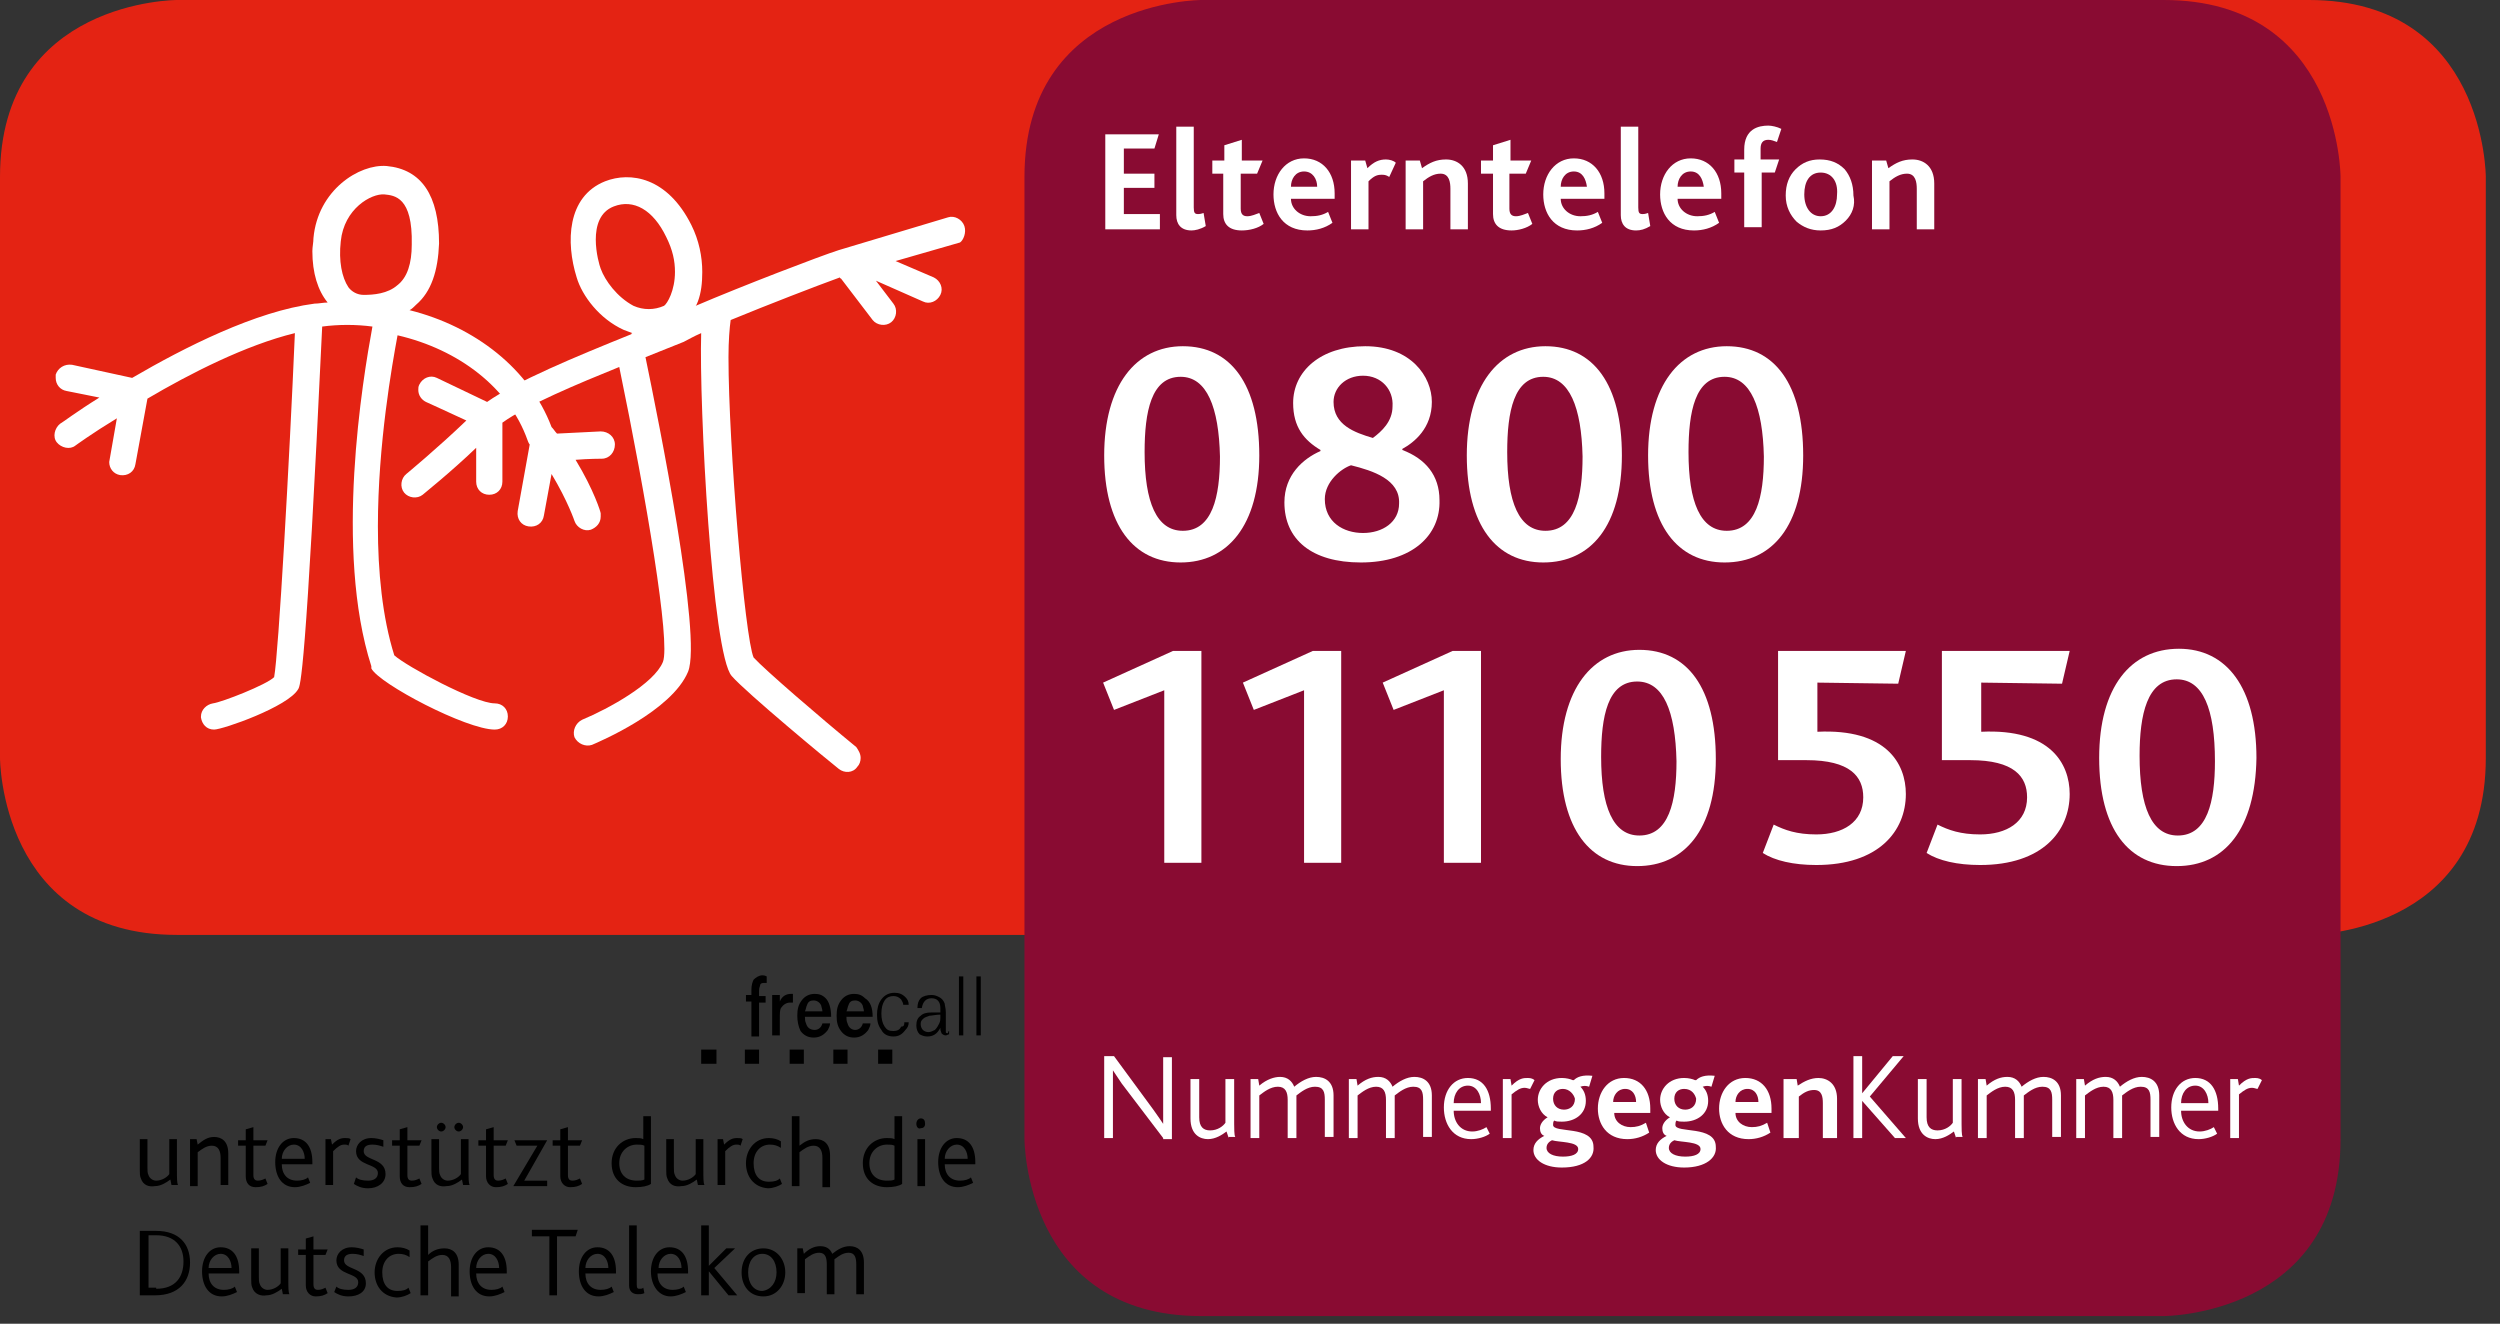 <?xml version="1.0" encoding="UTF-8"?> <svg xmlns="http://www.w3.org/2000/svg" xmlns:xlink="http://www.w3.org/1999/xlink" version="1.1" id="ET" x="0px" y="0px" viewBox="0 0 228.9 121.2" style="enable-background:new 0 0 228.9 121.2;" xml:space="preserve"><rect x="0" y="0" width="228.9" height="121.2" fill="#333333" stroke="none"/> <style type="text/css"> .st0{fill:#E42313;} .st1{fill:#890B32;} .st2{fill:#FFFFFF;} </style> <path id="Rote_Fläche" class="st0" d="M16.2,0C16.2,0,0,0,0,16.2v53.2c0,0,0,16.2,16.2,16.2h195.2c0,0,16.2,0,16.2-16.2V16.2 c0,0,0-16.2-16.2-16.2H16.2"></path> <path id="Dunkel_Rote_Fläche" class="st1" d="M110,0c0,0-16.2,0-16.2,16.2v88.1c0,0,0,16.2,16.2,16.2h88.1c0,0,16.2,0,16.2-16.2 V16.2c0,0,0-16.2-16.2-16.2H110"></path> <g id="Nummer_gegen_Kummer"> <g> <path class="st2" d="M106.5,104.2l-3.8-5c-0.4-0.6-0.6-0.9-0.8-1.2h0c0,0.2,0,0.5,0,0.9v5.3h-0.8v-7.5h0.9l3.6,4.9 c0.5,0.7,0.7,1,0.9,1.3h0c0-0.2,0-0.5,0-0.9v-5.2h0.8v7.5H106.5z"></path> <path class="st2" d="M112.5,104.2l-0.2-0.6c-0.4,0.3-1,0.7-1.7,0.7c-0.7,0-1.6-0.4-1.6-1.9v-3.6h0.8v3.5c0,0.9,0.4,1.2,1,1.2 c0.7,0,1.2-0.4,1.4-0.7v-4h0.8v3.1c0,1.7,0,2,0.1,2.2H112.5z"></path> <path class="st2" d="M121.3,104.2v-3.5c0-0.7-0.1-1.2-0.9-1.2c-0.7,0-1.3,0.5-1.7,0.8c0,0.1,0,0.2,0,0.3v3.6h-0.8v-3.5 c0-0.7-0.2-1.2-0.9-1.2c-0.7,0-1.3,0.5-1.7,0.8v3.9h-0.8v-5.4h0.7l0.1,0.6c0.7-0.6,1.4-0.8,1.9-0.8c0.7,0,1.1,0.4,1.3,0.9 c0.6-0.5,1.3-0.9,2-0.9c0.8,0,1.6,0.4,1.6,1.7v3.8H121.3z"></path> <path class="st2" d="M130.3,104.2v-3.5c0-0.7-0.1-1.2-0.9-1.2c-0.7,0-1.3,0.5-1.7,0.8c0,0.1,0,0.2,0,0.3v3.6h-0.8v-3.5 c0-0.7-0.2-1.2-0.9-1.2c-0.7,0-1.3,0.5-1.7,0.8v3.9h-0.8v-5.4h0.7l0.1,0.6c0.7-0.6,1.3-0.8,1.9-0.8c0.7,0,1.1,0.4,1.3,0.9 c0.6-0.5,1.3-0.9,2-0.9c0.8,0,1.6,0.4,1.6,1.7v3.8H130.3z"></path> <path class="st2" d="M133.1,101.7c0,1,0.6,1.9,1.7,1.9c0.5,0,1-0.2,1.3-0.4l0.3,0.6c-0.4,0.3-1.1,0.5-1.7,0.5 c-1.7,0-2.5-1.4-2.5-2.9c0-1.6,0.9-2.7,2.2-2.7c1.4,0,2.1,1.1,2.1,2.8c0,0.1,0,0.1,0,0.2H133.1z M134.4,99.4 c-0.8,0-1.3,0.7-1.3,1.6h2.5C135.6,100.2,135.2,99.4,134.4,99.4z"></path> <path class="st2" d="M140.1,99.7c-0.1,0-0.3-0.1-0.5-0.1c-0.4,0-0.7,0.2-1.2,0.6v4h-0.8v-5.4h0.7l0.1,0.6c0.7-0.7,1.1-0.7,1.5-0.7 c0.3,0,0.5,0.1,0.6,0.2L140.1,99.7z"></path> <path class="st2" d="M143,106.9c-1.6,0-2.6-0.7-2.6-1.6c0-0.6,0.4-1,1-1.3c-0.3-0.1-0.4-0.4-0.4-0.7c0-0.3,0.2-0.7,0.7-1 c-0.6-0.3-0.9-1-0.9-1.6c0-1,0.8-2,2.2-2c0.4,0,0.8,0.1,1,0.2c0.1,0,0.1,0,0.1,0c0.3-0.3,0.8-0.5,1.7-0.4l-0.3,1 c-0.3-0.1-0.5-0.1-0.8,0c0.3,0.3,0.5,0.7,0.5,1.3c0,1.2-1,1.9-2.2,1.9c-0.3,0-0.5,0-0.7-0.1c-0.1,0.1-0.1,0.3-0.1,0.4 c0,0.8,3.7,0,3.7,2C146,106,145.1,106.9,143,106.9z M142.1,104.4c-0.2,0.1-0.5,0.3-0.5,0.7c0,0.5,0.6,0.8,1.5,0.8 c0.8,0,1.4-0.2,1.4-0.7C144.5,104.5,142.7,104.6,142.1,104.4z M143.1,99.7c-0.5,0-0.9,0.3-0.9,0.9c0,0.6,0.4,1,1,1 c0.5,0,1-0.3,1-1C144.1,100.2,143.7,99.7,143.1,99.7z"></path> <path class="st2" d="M147.8,101.9c0,0.8,0.7,1.3,1.5,1.3c0.5,0,0.9-0.1,1.4-0.4l0.3,0.9c-0.6,0.4-1.3,0.6-2,0.6 c-1.9,0-2.7-1.4-2.7-2.8c0-1.5,0.9-2.8,2.4-2.8c1.5,0,2.4,1.1,2.4,2.8c0,0.1,0,0.2,0,0.4H147.8z M148.8,99.7 c-0.7,0-1.1,0.6-1.1,1.2h2.1C149.8,100.3,149.5,99.7,148.8,99.7z"></path> <path class="st2" d="M154.2,106.9c-1.6,0-2.6-0.7-2.6-1.6c0-0.6,0.4-1,1-1.3c-0.3-0.1-0.4-0.4-0.4-0.7c0-0.3,0.2-0.7,0.7-1 c-0.6-0.3-0.9-1-0.9-1.6c0-1,0.8-2,2.2-2c0.4,0,0.8,0.1,1,0.2c0.1,0,0.1,0,0.1,0c0.3-0.3,0.8-0.5,1.7-0.4l-0.3,1 c-0.3-0.1-0.5-0.1-0.8,0c0.3,0.3,0.5,0.7,0.5,1.3c0,1.2-1,1.9-2.2,1.9c-0.3,0-0.5,0-0.7-0.1c-0.1,0.1-0.1,0.3-0.1,0.4 c0,0.8,3.7,0,3.7,2C157.2,106,156.2,106.9,154.2,106.9z M153.3,104.4c-0.2,0.1-0.5,0.3-0.5,0.7c0,0.5,0.6,0.8,1.5,0.8 c0.8,0,1.4-0.2,1.4-0.7C155.7,104.5,153.9,104.6,153.3,104.4z M154.2,99.7c-0.5,0-0.9,0.3-0.9,0.9c0,0.6,0.4,1,1,1 c0.5,0,1-0.3,1-1C155.2,100.2,154.9,99.7,154.2,99.7z"></path> <path class="st2" d="M158.9,101.9c0,0.8,0.7,1.3,1.5,1.3c0.5,0,0.9-0.1,1.4-0.4l0.3,0.9c-0.6,0.4-1.3,0.6-2,0.6 c-1.9,0-2.7-1.4-2.7-2.8c0-1.5,0.9-2.8,2.4-2.8c1.5,0,2.4,1.1,2.4,2.8c0,0.1,0,0.2,0,0.4H158.9z M160,99.7c-0.7,0-1.1,0.6-1.1,1.2 h2.1C161,100.3,160.7,99.7,160,99.7z"></path> <path class="st2" d="M166.9,104.2V101c0-0.6-0.1-1.2-0.8-1.2c-0.5,0-0.9,0.2-1.4,0.6v3.8h-1.4v-5.4h1.2l0.1,0.6 c0.6-0.4,1.2-0.7,1.9-0.7c0.8,0,1.7,0.5,1.7,1.9v3.6H166.9z"></path> <path class="st2" d="M173.5,104.2l-3-3.4h0v3.4h-0.8v-7.5h0.8v3.4h0l2.8-3.4h1l-3.1,3.7l3.3,3.8H173.5z"></path> <path class="st2" d="M179.1,104.2l-0.2-0.6c-0.4,0.3-1,0.7-1.7,0.7c-0.7,0-1.6-0.4-1.6-1.9v-3.6h0.8v3.5c0,0.9,0.4,1.2,1,1.2 c0.7,0,1.2-0.4,1.4-0.7v-4h0.8v3.1c0,1.7,0,2,0.1,2.2H179.1z"></path> <path class="st2" d="M187.9,104.2v-3.5c0-0.7-0.1-1.2-0.9-1.2c-0.7,0-1.3,0.5-1.7,0.8c0,0.1,0,0.2,0,0.3v3.6h-0.8v-3.5 c0-0.7-0.2-1.2-0.9-1.2c-0.7,0-1.3,0.5-1.7,0.8v3.9h-0.8v-5.4h0.7l0.1,0.6c0.7-0.6,1.3-0.8,1.9-0.8c0.7,0,1.1,0.4,1.3,0.9 c0.6-0.5,1.3-0.9,2-0.9c0.8,0,1.6,0.4,1.6,1.7v3.8H187.9z"></path> <path class="st2" d="M196.9,104.2v-3.5c0-0.7-0.1-1.2-0.9-1.2c-0.7,0-1.3,0.5-1.7,0.8c0,0.1,0,0.2,0,0.3v3.6h-0.8v-3.5 c0-0.7-0.2-1.2-0.9-1.2c-0.7,0-1.3,0.5-1.7,0.8v3.9h-0.8v-5.4h0.7l0.1,0.6c0.7-0.6,1.3-0.8,1.9-0.8c0.7,0,1.1,0.4,1.3,0.9 c0.6-0.5,1.3-0.9,2-0.9c0.8,0,1.6,0.4,1.6,1.7v3.8H196.9z"></path> <path class="st2" d="M199.7,101.7c0,1,0.6,1.9,1.7,1.9c0.5,0,1-0.2,1.3-0.4l0.3,0.6c-0.4,0.3-1.1,0.5-1.7,0.5 c-1.7,0-2.5-1.4-2.5-2.9c0-1.6,0.9-2.7,2.2-2.7c1.4,0,2.1,1.1,2.1,2.8c0,0.1,0,0.1,0,0.2H199.7z M201,99.4c-0.8,0-1.3,0.7-1.3,1.6 h2.5C202.2,100.2,201.8,99.4,201,99.4z"></path> <path class="st2" d="M206.7,99.7c-0.1,0-0.3-0.1-0.5-0.1c-0.4,0-0.7,0.2-1.2,0.6v4h-0.8v-5.4h0.7l0.1,0.6c0.7-0.7,1.1-0.7,1.5-0.7 c0.3,0,0.5,0.1,0.6,0.2L206.7,99.7z"></path> </g> </g> <g id="Telefonnummer"> <g id="_x31_110"> <g> <path class="st2" d="M106.6,79V63.2L102,65l-1-2.5l6.4-2.9h2.6V79H106.6z"></path> <path class="st2" d="M119.4,79V63.2l-4.6,1.8l-1-2.5l6.4-2.9h2.6V79H119.4z"></path> <path class="st2" d="M132.2,79V63.2l-4.6,1.8l-1-2.5l6.4-2.9h2.6V79H132.2z"></path> <path class="st2" d="M149.9,79.3c-4.3,0-7-3.4-7-9.8s2.9-10,7.2-10c4.4,0,7,3.5,7,10S154.2,79.3,149.9,79.3z M149.9,62.4 c-2.7,0-3.3,3.2-3.3,6.9c0,4.6,1.1,7.2,3.5,7.2c2.7,0,3.4-3.1,3.4-6.8C153.4,65.1,152.3,62.4,149.9,62.4z"></path> </g> </g> <g id="_x35_50"> <path class="st2" d="M173.8,62.6l-7.4-0.1V67c6.3-0.3,8.1,2.9,8.1,5.7c0,3.4-2.5,6.5-8.2,6.5c-2.1,0-3.8-0.4-4.9-1.1l1-2.6 c1,0.5,2.1,0.9,3.9,0.9c2.4,0,4.3-1.1,4.3-3.4c0-1.9-1.2-3.4-5.2-3.4h-2.6V59.6h11.7L173.8,62.6z"></path> <path class="st2" d="M188.8,62.6l-7.4-0.1V67c6.3-0.3,8.1,2.9,8.1,5.7c0,3.4-2.5,6.5-8.2,6.5c-2.1,0-3.8-0.4-4.9-1.1l1-2.6 c1,0.5,2.1,0.9,3.9,0.9c2.4,0,4.3-1.1,4.3-3.4c0-1.9-1.2-3.4-5.2-3.4h-2.6V59.6h11.7L188.8,62.6z"></path> <path class="st2" d="M199.3,79.3c-4.4,0-7.1-3.4-7.1-9.9c0-6.5,2.9-10,7.3-10c4.4,0,7.1,3.6,7.1,10 C206.5,75.9,203.7,79.3,199.3,79.3z M199.3,62.2c-2.7,0-3.4,3.2-3.4,7c0,4.7,1.1,7.3,3.5,7.3c2.7,0,3.4-3.1,3.4-6.8 C202.8,64.9,201.7,62.2,199.3,62.2z"></path> </g> <g id="_x30_800"> <g> <path class="st2" d="M108.1,51.5c-4.3,0-7-3.4-7-9.8c0-6.4,2.9-10,7.2-10c4.4,0,7,3.5,7,10C115.3,48.1,112.4,51.5,108.1,51.5z M108.1,34.5c-2.7,0-3.3,3.2-3.3,6.9c0,4.6,1.1,7.2,3.5,7.2c2.7,0,3.4-3.1,3.4-6.8C111.6,37.3,110.5,34.5,108.1,34.5z"></path> <path class="st2" d="M124.6,51.5c-4.5,0-7-2.1-7-5.5c0-2.5,1.7-4,3.3-4.7v-0.1c-1.5-0.9-2.5-2.1-2.5-4.3c0-2.9,2.5-5.2,6.6-5.2 c4.2,0,6.1,2.8,6.1,5.1c0,2.4-1.6,3.7-2.7,4.3v0.1c2.1,0.8,3.4,2.3,3.4,4.6C131.9,49,129.3,51.5,124.6,51.5z M123.7,42.6 c-0.9,0.3-2.4,1.5-2.4,3.1c0,2.1,1.7,3.1,3.5,3.1c1.8,0,3.3-1,3.3-2.7C128.2,43.9,125.7,43.1,123.7,42.6z M124.8,34.4 c-1.6,0-2.7,1.1-2.7,2.4c0,2.1,1.9,2.8,3.6,3.3c0.8-0.6,1.8-1.5,1.8-2.9C127.6,35.7,126.5,34.4,124.8,34.4z"></path> <path class="st2" d="M141.3,51.5c-4.3,0-7-3.4-7-9.8c0-6.4,2.9-10,7.2-10c4.4,0,7,3.5,7,10C148.5,48.1,145.7,51.5,141.3,51.5z M141.3,34.5c-2.7,0-3.3,3.2-3.3,6.9c0,4.6,1.1,7.2,3.5,7.2c2.7,0,3.4-3.1,3.4-6.8C144.8,37.3,143.7,34.5,141.3,34.5z"></path> <path class="st2" d="M157.9,51.5c-4.3,0-7-3.4-7-9.8c0-6.4,2.9-10,7.2-10c4.4,0,7,3.5,7,10C165.1,48.1,162.3,51.5,157.9,51.5z M157.9,34.5c-2.7,0-3.3,3.2-3.3,6.9c0,4.6,1.1,7.2,3.5,7.2c2.7,0,3.4-3.1,3.4-6.8C161.4,37.3,160.3,34.5,157.9,34.5z"></path> </g> </g> </g> <g id="Elterntelefon"> <path class="st2" d="M101.2,21v-8.7h4.9l-0.4,1.3h-2.8v2.3h2.8v1.3h-2.8v2.4h3.3V21H101.2z"></path> <path class="st2" d="M109.1,21.1c-1,0-1.4-0.6-1.4-1.4v-8.1h1.6V19c0,0.5,0.1,0.6,0.4,0.6c0.1,0,0.2,0,0.5-0.1l0.2,1.2 C109.9,21,109.4,21.1,109.1,21.1z"></path> <path class="st2" d="M113.7,21.1c-1.2,0-1.7-0.6-1.7-1.5v-3.7H111v-1.2h1.1v-1.4l1.6-0.5v1.9h1.9l-0.5,1.2h-1.5v3.2 c0,0.5,0.2,0.7,0.6,0.7c0.4,0,0.8-0.2,1.1-0.3l0.4,1C115.2,20.9,114.4,21.1,113.7,21.1z"></path> <path class="st2" d="M118.2,18.2c0,0.9,0.8,1.6,1.8,1.6c0.6,0,1.1-0.1,1.6-0.4l0.4,1c-0.7,0.5-1.5,0.7-2.3,0.7 c-2.2,0-3.1-1.6-3.1-3.3c0-1.8,1.1-3.3,2.8-3.3c1.7,0,2.8,1.3,2.8,3.2c0,0.1,0,0.3,0,0.5H118.2z M119.4,15.7 c-0.8,0-1.2,0.7-1.2,1.4h2.4C120.6,16.4,120.2,15.7,119.4,15.7z"></path> <path class="st2" d="M127.2,16.2c-0.3-0.2-0.5-0.2-0.7-0.2c-0.4,0-0.7,0.1-1.2,0.6V21h-1.6v-6.3h1.3l0.2,0.7 c0.6-0.6,1.1-0.8,1.7-0.8c0.3,0,0.7,0.1,0.9,0.3L127.2,16.2z"></path> <path class="st2" d="M132.8,21v-3.7c0-0.6-0.1-1.4-0.9-1.4c-0.6,0-1.1,0.3-1.6,0.7V21h-1.6v-6.3h1.3l0.2,0.7 c0.7-0.5,1.3-0.8,2.2-0.8c1,0,2,0.6,2,2.2V21H132.8z"></path> <path class="st2" d="M138.4,21.1c-1.2,0-1.7-0.6-1.7-1.5v-3.7h-1.1v-1.2h1.1v-1.4l1.6-0.5v1.9h1.9l-0.5,1.2h-1.5v3.2 c0,0.5,0.2,0.7,0.6,0.7c0.4,0,0.8-0.2,1.1-0.3l0.4,1C139.8,20.9,139,21.1,138.4,21.1z"></path> <path class="st2" d="M142.9,18.2c0,0.9,0.8,1.6,1.8,1.6c0.6,0,1.1-0.1,1.6-0.4l0.4,1c-0.7,0.5-1.5,0.7-2.3,0.7 c-2.2,0-3.1-1.6-3.1-3.3c0-1.8,1.1-3.3,2.8-3.3c1.7,0,2.8,1.3,2.8,3.2c0,0.1,0,0.3,0,0.5H142.9z M144.1,15.7 c-0.8,0-1.2,0.7-1.2,1.4h2.4C145.2,16.4,144.9,15.7,144.1,15.7z"></path> <path class="st2" d="M149.8,21.1c-1,0-1.4-0.6-1.4-1.4v-8.1h1.6V19c0,0.5,0.1,0.6,0.4,0.6c0.1,0,0.2,0,0.5-0.1l0.2,1.2 C150.6,21,150.2,21.1,149.8,21.1z"></path> <path class="st2" d="M153.6,18.2c0,0.9,0.8,1.6,1.8,1.6c0.6,0,1.1-0.1,1.6-0.4l0.4,1c-0.7,0.5-1.5,0.7-2.3,0.7 c-2.2,0-3.1-1.6-3.1-3.3c0-1.8,1.1-3.3,2.8-3.3c1.7,0,2.8,1.3,2.8,3.2c0,0.1,0,0.3,0,0.5H153.6z M154.8,15.7 c-0.8,0-1.2,0.7-1.2,1.4h2.4C155.9,16.4,155.6,15.7,154.8,15.7z"></path> <path class="st2" d="M162.7,13c-0.3-0.1-0.5-0.2-0.8-0.2c-0.5,0-0.7,0.3-0.7,0.8v1h1.7l-0.4,1.2h-1.2v5h-1.6v-5h-0.9v-1.2h0.9v-0.9 c0-1.9,1.3-2.2,2.2-2.2c0.3,0,0.8,0.1,1.2,0.3L162.7,13z"></path> <path class="st2" d="M169,20.2c-0.6,0.6-1.3,0.9-2.3,0.9c-0.9,0-1.6-0.3-2.2-0.8c-0.6-0.6-1-1.4-1-2.4c0-1,0.3-1.8,0.9-2.4 c0.6-0.6,1.3-0.9,2.2-0.9c1,0,1.7,0.3,2.3,0.9c0.5,0.6,0.8,1.4,0.8,2.4C169.9,18.8,169.6,19.6,169,20.2z M166.7,15.8 c-1,0-1.5,0.8-1.5,2c0,1.2,0.6,2,1.5,2c1,0,1.5-0.9,1.5-2C168.3,16.6,167.7,15.8,166.7,15.8z"></path> <path class="st2" d="M175.5,21v-3.7c0-0.6-0.1-1.4-0.9-1.4c-0.6,0-1.1,0.3-1.6,0.7V21h-1.6v-6.3h1.3l0.2,0.7 c0.7-0.5,1.3-0.8,2.2-0.8c1,0,2,0.6,2,2.2V21H175.5z"></path> </g> <g id="Mänchen"> <path class="st2" d="M88.3,20.7c-0.2-0.6-0.9-1-1.5-0.8l0,0l-10,3c-1.6,0.5-8.9,3.3-13.1,5.1c0.1-0.1,0.1-0.2,0.2-0.4 c0.3-0.8,0.4-1.7,0.4-2.7c0-1.4-0.3-2.9-1-4.3c-2.2-4.4-5.6-4.9-7.9-4c-3.5,1.4-3.6,5.6-2.6,8.8c0.5,1.7,2.1,3.8,4.3,4.8 c0.3,0.1,0.5,0.2,0.8,0.3c-0.1,0-0.1,0.1-0.1,0.1c-5.2,2.1-10.5,4.3-13.2,6.2l-4.6-2.2c-0.6-0.3-1.3,0-1.6,0.6 c-0.1,0.2-0.1,0.3-0.1,0.5c0,0.5,0.3,0.9,0.7,1.1c0,0,2.2,1,3.7,1.7c-2.6,2.5-5.5,4.9-5.5,4.9c-0.5,0.4-0.6,1.2-0.2,1.7 c0.4,0.5,1.2,0.6,1.7,0.2c0.1-0.1,2.5-2,4.9-4.3c0,1.5,0,3.1,0,3.1c0,0.7,0.5,1.2,1.2,1.2c0.7,0,1.2-0.5,1.2-1.2v-5.4 c2.2-1.6,7-3.6,10.7-5.1c2.5,12.1,4.7,25.2,4,27c-0.8,2-5,4.3-7.4,5.3c-0.6,0.3-0.9,1-0.7,1.6c0.3,0.6,1,0.9,1.6,0.7 c0.7-0.3,7.3-3.1,8.8-6.7c1.3-3.2-2.7-23-3.9-28.8l3.5-1.4c0.4-0.2,0.9-0.5,1.6-0.8c-0.2,6.6,1,29.4,2.8,31.4 c1.3,1.5,8.9,7.8,9.8,8.5c0.5,0.4,1.3,0.4,1.7-0.2c0.2-0.2,0.3-0.5,0.3-0.8c0-0.4-0.2-0.7-0.4-1c-3.3-2.7-8.4-7.1-9.4-8.2 c-0.8-1.8-2.3-19.4-2.3-27.5c0-1.5,0.1-2.7,0.2-3.4c0,0,0,0,0,0c3.4-1.4,7.8-3.1,10-3.9c0,0,0,0.1,0.1,0.1l2.9,3.8 c0.4,0.5,1.2,0.6,1.7,0.2c0.5-0.4,0.6-1.2,0.2-1.7l-1.6-2.1l4.3,1.9c0.6,0.3,1.3,0,1.6-0.6c0.3-0.6,0-1.3-0.6-1.6l-3.5-1.5 c2.8-0.8,5.9-1.7,5.9-1.7l0,0C88.2,22,88.5,21.3,88.3,20.7z M55,24.6c-0.2-0.5-1.4-4.7,1.2-5.7c1.8-0.7,3.6,0.3,4.8,2.8 c0.6,1.2,0.8,2.2,0.8,3.2c0,1.7-0.7,2.9-1,3.1c-0.9,0.4-1.9,0.4-2.8,0C56.5,27.2,55.4,25.7,55,24.6z"></path> <path class="st2" d="M56.3,40.7c0-0.7-0.6-1.2-1.3-1.2l-4,0.2c-0.2-0.2-0.3-0.4-0.5-0.6c-2-5.3-7-9.2-13-10.7 c0.2-0.1,0.4-0.3,0.6-0.5c1.4-1.2,2-3.1,2.1-5.6c0-4.4-1.6-6.8-4.8-7.1c-2.5-0.2-6.3,2.2-6.7,6.6c0,0.4-0.1,0.8-0.1,1.2 c0,2,0.5,3.6,1.4,4.7c-0.4,0-0.8,0.1-1.2,0.1c-5.4,0.7-11.9,4-16.7,6.8l-5.5-1.2c-0.7-0.1-1.3,0.3-1.5,0.9c0,0.1,0,0.2,0,0.3 c0,0.6,0.4,1.1,1,1.2c0,0,1.5,0.3,3,0.6c-2.1,1.3-3.4,2.3-3.6,2.4c-0.5,0.4-0.7,1.2-0.3,1.7c0.4,0.5,1.2,0.7,1.7,0.3 c0,0,1.5-1.1,3.8-2.5c-0.3,1.7-0.7,4-0.7,4c0,0.6,0.4,1.1,1,1.2c0.7,0.1,1.3-0.3,1.4-1l1.1-6c3.9-2.3,9-4.9,13.5-6 c-0.5,11.7-1.5,29.4-1.9,31.5c-0.7,0.7-4.8,2.3-5.6,2.4c-0.6,0.1-1.1,0.6-1.1,1.2c0,0,0,0.1,0,0.1c0.1,0.6,0.5,1.1,1.2,1.1 c0.8,0,6.8-2.1,7.7-3.7c0.2-0.3,0.7-1.3,2.2-33.2c1.5-0.2,3.1-0.2,4.6,0C33.2,34.8,30.6,50.4,34,61l0,0.1l0,0.1 c0.7,1.4,8.7,5.6,11.3,5.6c0.7,0,1.2-0.5,1.2-1.2c0,0,0,0,0,0c0-0.7-0.5-1.2-1.2-1.2c-1.8,0-8.1-3.4-9.2-4.4 c-1.1-3.5-1.5-7.7-1.5-11.8c0-7.5,1.3-14.8,1.8-17.5c5.6,1.3,10.2,4.8,11.9,9.6c0,0,0.1,0.3,0.2,0.4l-1.1,6.1 c-0.1,0.7,0.3,1.3,1,1.4c0.7,0.1,1.3-0.3,1.4-1c0,0,0.4-2.2,0.7-3.8c1.5,2.5,2.1,4.3,2.1,4.3c0.2,0.6,0.9,1,1.5,0.8 c0.5-0.2,0.9-0.6,0.9-1.2c0-0.1,0-0.2,0-0.3c0-0.1-0.6-2.1-2.3-4.9c1.2-0.1,2.4-0.1,2.4-0.1C55.8,42,56.3,41.4,56.3,40.7 C56.3,40.8,56.3,40.8,56.3,40.7z M31.2,22.1c0.3-3,2.8-4.4,4-4.3c0.9,0.1,2.6,0.2,2.5,4.6c0,1.7-0.4,3-1.3,3.7 c-0.9,0.8-2.2,0.9-3.1,0.9l0,0c-0.6,0-1.1-0.3-1.4-0.7C31.3,25.4,31,23.9,31.2,22.1z"></path> </g> <g> <path d="M12.9,107.9c-0.1-0.2-0.1-0.5-0.1-0.8v-2.8h0.7v2.6c0,0.3,0,0.5,0.1,0.7c0.1,0.3,0.4,0.5,0.7,0.5c0.5,0,1-0.3,1.2-0.6v-3.2 h0.7v2.8c0,0.8,0,1.2,0.1,1.4h-0.6l-0.1-0.5c-0.4,0.3-0.9,0.6-1.4,0.6C13.6,108.7,13.1,108.5,12.9,107.9z"></path> <path d="M17.4,104.3H18l0.1,0.5c0.5-0.4,0.9-0.7,1.5-0.7c0.7,0,1.3,0.4,1.3,1.5v2.9h-0.7V106c0-0.6-0.2-1.1-0.8-1.1 c-0.5,0-0.9,0.3-1.3,0.6v3.1h-0.7V104.3z"></path> <path d="M22.5,107.7v-2.8h-0.7v-0.5h0.7v-1l0.7-0.2v1.2h1.3l-0.2,0.5h-1.1v2.7c0,0.4,0.2,0.5,0.4,0.5c0.3,0,0.5-0.1,0.7-0.2 l0.2,0.5c-0.3,0.2-0.6,0.3-1.1,0.3C22.8,108.7,22.5,108.3,22.5,107.7z"></path> <path d="M25.2,106.4c0-1.3,0.7-2.2,1.7-2.2c1.1,0,1.7,0.8,1.7,2.2v0.2h-2.8c0,0.9,0.5,1.5,1.4,1.5c0.4,0,0.8-0.1,1-0.3l0.2,0.5 c-0.4,0.2-0.9,0.4-1.4,0.4C25.8,108.7,25.2,107.7,25.2,106.4z M27.9,106.1c0-0.6-0.3-1.3-1-1.3c-0.6,0-1.1,0.6-1.1,1.3H27.9z"></path> <path d="M29.7,104.3h0.6l0.1,0.5c0.5-0.5,0.8-0.6,1.2-0.6c0.2,0,0.4,0,0.5,0.1l-0.2,0.6c-0.1-0.1-0.2-0.1-0.4-0.1 c-0.3,0-0.6,0.2-1,0.6v3.1h-0.7V104.3z"></path> <path d="M32.6,107.8c0.2,0.2,0.6,0.3,1.1,0.3c0.5,0,0.9-0.2,0.9-0.7c0-0.9-2-0.6-2-2c0-0.6,0.5-1.2,1.4-1.2c0.4,0,0.8,0.1,1.1,0.2 v0.6c-0.3-0.1-0.6-0.2-1-0.2c-0.4,0-0.8,0.1-0.8,0.6c0,0.9,2,0.6,2,2.1c0,0.8-0.7,1.3-1.6,1.3c-0.6,0-1-0.2-1.3-0.4L32.6,107.8z"></path> <path d="M36.6,107.7v-2.8h-0.7v-0.5h0.7v-1l0.7-0.2v1.2h1.3l-0.2,0.5h-1.1v2.7c0,0.4,0.2,0.5,0.4,0.5c0.3,0,0.5-0.1,0.7-0.2 l0.2,0.5c-0.3,0.2-0.6,0.3-1.1,0.3C36.9,108.7,36.6,108.3,36.6,107.7z"></path> <path d="M39.6,107.9c-0.1-0.2-0.1-0.5-0.1-0.8v-2.8h0.7v2.6c0,0.3,0,0.5,0.1,0.7c0.1,0.3,0.4,0.5,0.7,0.5c0.5,0,1-0.3,1.2-0.6v-3.2 h0.7v2.8c0,0.8,0,1.2,0.1,1.4h-0.6l-0.1-0.5c-0.4,0.3-0.9,0.6-1.4,0.6C40.3,108.7,39.8,108.5,39.6,107.9z M40,103.2 c0-0.2,0.2-0.4,0.4-0.4c0.2,0,0.4,0.2,0.4,0.4c0,0.2-0.2,0.4-0.4,0.4C40.2,103.6,40,103.4,40,103.2z M41.6,103.2 c0-0.2,0.2-0.4,0.4-0.4c0.2,0,0.4,0.2,0.4,0.4c0,0.2-0.2,0.4-0.4,0.4C41.8,103.6,41.6,103.4,41.6,103.2z"></path> <path d="M44.5,107.7v-2.8h-0.7v-0.5h0.7v-1l0.7-0.2v1.2h1.3l-0.2,0.5h-1.1v2.7c0,0.4,0.2,0.5,0.4,0.5c0.3,0,0.5-0.1,0.7-0.2 l0.2,0.5c-0.3,0.2-0.6,0.3-1.1,0.3C44.9,108.7,44.5,108.3,44.5,107.7z"></path> <path d="M49.2,104.9h-1.9l-0.2-0.5h3l-2.1,3.7h2.1v0.5H47L49.2,104.9z"></path> <path d="M51.3,107.7v-2.8h-0.7v-0.5h0.7v-1l0.7-0.2v1.2h1.3l-0.2,0.5H52v2.7c0,0.4,0.2,0.5,0.4,0.5c0.3,0,0.5-0.1,0.7-0.2l0.2,0.5 c-0.3,0.2-0.6,0.3-1.1,0.3C51.7,108.7,51.3,108.3,51.3,107.7z"></path> <path d="M56,106.5c0-1.4,1-2.3,2.2-2.3c0.3,0,0.5,0,0.7,0.1v-2.1h0.7v6.2c-0.3,0.2-0.8,0.3-1.4,0.3C57,108.7,56,108,56,106.5z M59,108v-3.1c-0.2-0.1-0.4-0.1-0.7-0.1c-0.8,0-1.6,0.6-1.6,1.7c0,1,0.6,1.6,1.6,1.6C58.5,108.1,58.8,108.1,59,108z"></path> <path d="M61.1,107.9c-0.1-0.2-0.1-0.5-0.1-0.8v-2.8h0.7v2.6c0,0.3,0,0.5,0.1,0.7c0.1,0.3,0.4,0.5,0.7,0.5c0.5,0,1-0.3,1.2-0.6v-3.2 h0.7v2.8c0,0.8,0,1.2,0.1,1.4h-0.6l-0.1-0.5c-0.4,0.3-0.9,0.6-1.4,0.6C61.8,108.7,61.3,108.5,61.1,107.9z"></path> <path d="M65.6,104.3h0.6l0.1,0.5c0.5-0.5,0.8-0.6,1.2-0.6c0.2,0,0.4,0,0.5,0.1l-0.2,0.6c-0.1-0.1-0.2-0.1-0.4-0.1 c-0.3,0-0.6,0.2-1,0.6v3.1h-0.7V104.3z"></path> <path d="M68.3,106.5c0-1.2,0.8-2.3,2.1-2.3c0.4,0,0.8,0.1,1.1,0.3v0.6c-0.3-0.2-0.6-0.3-1-0.3c-0.9,0-1.5,0.7-1.5,1.7 c0,1.1,0.5,1.7,1.4,1.7c0.5,0,0.8-0.1,1-0.3l0.2,0.5c-0.3,0.2-0.8,0.4-1.3,0.4C69,108.7,68.3,107.7,68.3,106.5z"></path> <path d="M72.5,102.2h0.7v2.7c0.5-0.4,0.9-0.6,1.5-0.6c0.7,0,1.3,0.4,1.3,1.5v2.9h-0.7V106c0-0.6-0.2-1.1-0.8-1.1 c-0.5,0-0.9,0.3-1.3,0.6v3.1h-0.7V102.2z"></path> <path d="M79,106.5c0-1.4,1-2.3,2.2-2.3c0.3,0,0.5,0,0.7,0.1v-2.1h0.7v6.2c-0.3,0.2-0.8,0.3-1.4,0.3C80,108.7,79,108,79,106.5z M81.9,108v-3.1c-0.2-0.1-0.4-0.1-0.7-0.1c-0.8,0-1.6,0.6-1.6,1.7c0,1,0.6,1.6,1.6,1.6C81.5,108.1,81.7,108.1,81.9,108z"></path> <path d="M83.9,102.9c0-0.3,0.2-0.5,0.4-0.5c0.3,0,0.4,0.2,0.4,0.5c0,0.3-0.2,0.4-0.4,0.4C84.1,103.4,83.9,103.2,83.9,102.9z M84,104.3h0.7v4.3H84V104.3z"></path> <path d="M85.9,106.4c0-1.3,0.7-2.2,1.7-2.2c1.1,0,1.7,0.8,1.7,2.2v0.2h-2.8c0,0.9,0.5,1.5,1.4,1.5c0.4,0,0.8-0.1,1-0.3l0.2,0.5 c-0.4,0.2-0.9,0.4-1.4,0.4C86.5,108.7,85.9,107.7,85.9,106.4z M88.6,106.1c0-0.6-0.3-1.3-1-1.3c-0.6,0-1.1,0.6-1.1,1.3H88.6z"></path> <path d="M12.9,112.7h1.4c2.1,0,3.1,1.2,3.1,2.9c0,1.7-1,3-3.2,3h-1.4V112.7z M14.3,118c1.8,0,2.5-1.1,2.5-2.5 c0-1.4-0.8-2.4-2.5-2.4h-0.7v4.8H14.3z"></path> <path d="M18.5,116.4c0-1.3,0.7-2.2,1.7-2.2c1.1,0,1.7,0.8,1.7,2.2v0.2h-2.8c0,0.9,0.5,1.5,1.4,1.5c0.4,0,0.8-0.1,1-0.3l0.2,0.5 c-0.4,0.2-0.9,0.4-1.4,0.4C19.1,118.7,18.5,117.7,18.5,116.4z M21.2,116.1c0-0.6-0.3-1.3-1-1.3c-0.6,0-1.1,0.6-1.1,1.3H21.2z"></path> <path d="M23.1,117.9c-0.1-0.2-0.1-0.5-0.1-0.8v-2.8h0.7v2.6c0,0.3,0,0.5,0.1,0.7c0.1,0.3,0.4,0.5,0.7,0.5c0.5,0,1-0.3,1.2-0.6v-3.2 h0.7v2.8c0,0.8,0,1.2,0.1,1.4h-0.6l-0.1-0.5c-0.4,0.3-0.9,0.6-1.4,0.6C23.9,118.7,23.3,118.5,23.1,117.9z"></path> <path d="M28,117.7v-2.8h-0.7v-0.5H28v-1l0.7-0.2v1.2H30l-0.2,0.5h-1.1v2.7c0,0.4,0.2,0.5,0.4,0.5c0.3,0,0.5-0.1,0.7-0.2l0.2,0.5 c-0.3,0.2-0.6,0.3-1.1,0.3C28.4,118.7,28,118.3,28,117.7z"></path> <path d="M30.8,117.8c0.2,0.2,0.6,0.3,1.1,0.3c0.5,0,0.9-0.2,0.9-0.7c0-0.9-2-0.6-2-2c0-0.6,0.5-1.2,1.4-1.2c0.4,0,0.8,0.1,1.1,0.2 v0.6c-0.3-0.1-0.6-0.2-1-0.2c-0.4,0-0.8,0.1-0.8,0.6c0,0.9,2,0.6,2,2.1c0,0.8-0.7,1.2-1.6,1.2c-0.6,0-1-0.2-1.3-0.4L30.8,117.8z"></path> <path d="M34.3,116.5c0-1.2,0.8-2.3,2.1-2.3c0.4,0,0.8,0.1,1.1,0.3v0.6c-0.3-0.2-0.6-0.3-1-0.3c-0.9,0-1.5,0.7-1.5,1.7 c0,1.1,0.5,1.7,1.4,1.7c0.5,0,0.8-0.1,1-0.3l0.2,0.5c-0.3,0.2-0.8,0.4-1.3,0.4C35,118.7,34.3,117.7,34.3,116.5z"></path> <path d="M38.5,112.2h0.7v2.7c0.4-0.4,0.9-0.6,1.5-0.6c0.7,0,1.3,0.4,1.3,1.5v2.9h-0.7V116c0-0.6-0.2-1.1-0.8-1.1 c-0.5,0-0.9,0.3-1.3,0.6v3.1h-0.7V112.2z"></path> <path d="M43,116.4c0-1.3,0.7-2.2,1.7-2.2c1.1,0,1.7,0.8,1.7,2.2v0.2h-2.8c0,0.9,0.5,1.5,1.4,1.5c0.4,0,0.8-0.1,1-0.3l0.2,0.5 c-0.4,0.2-0.9,0.4-1.4,0.4C43.6,118.7,43,117.7,43,116.4z M45.7,116.1c0-0.6-0.3-1.3-1-1.3c-0.6,0-1.1,0.6-1.1,1.3H45.7z"></path> <path d="M50.4,113.2h-1.7v-0.6h4.2l-0.2,0.6H51v5.4h-0.7V113.2z"></path> <path d="M53,116.4c0-1.3,0.7-2.2,1.7-2.2c1.1,0,1.7,0.8,1.7,2.2v0.2h-2.8c0,0.9,0.5,1.5,1.4,1.5c0.4,0,0.8-0.1,1-0.3l0.2,0.5 c-0.4,0.2-0.9,0.4-1.4,0.4C53.6,118.7,53,117.7,53,116.4z M55.7,116.1c0-0.6-0.3-1.3-1-1.3c-0.6,0-1.1,0.6-1.1,1.3H55.7z"></path> <path d="M57.6,112.2h0.7v5.4c0,0.4,0.1,0.4,0.3,0.4c0.1,0,0.2,0,0.3-0.1l0.1,0.5c-0.2,0.1-0.4,0.1-0.6,0.1c-0.5,0-0.8-0.3-0.8-0.8 V112.2z"></path> <path d="M59.6,116.4c0-1.3,0.7-2.2,1.7-2.2c1.1,0,1.7,0.8,1.7,2.2v0.2h-2.8c0,0.9,0.5,1.5,1.4,1.5c0.4,0,0.8-0.1,1-0.3l0.2,0.5 c-0.4,0.2-0.9,0.4-1.4,0.4C60.3,118.7,59.6,117.7,59.6,116.4z M62.4,116.1c0-0.6-0.3-1.3-1-1.3c-0.6,0-1.1,0.6-1.1,1.3H62.4z"></path> <path d="M64.2,112.2h0.7v3.7h0l1.6-1.6h0.8l-1.9,1.8l2.1,2.5h-0.8l-1.8-2.2h0v2.2h-0.7V112.2z"></path> <path d="M67.9,116.5c0-1.3,0.8-2.2,2-2.2c1.2,0,2,1,2,2.2c0,1.2-0.8,2.2-2,2.2C68.6,118.7,67.9,117.7,67.9,116.5z M71.1,116.5 c0-1-0.5-1.7-1.3-1.7c-0.8,0-1.3,0.7-1.3,1.7c0,1,0.5,1.7,1.3,1.7C70.6,118.1,71.1,117.4,71.1,116.5z"></path> <path d="M72.9,114.3h0.6l0.1,0.5c0.4-0.4,0.9-0.7,1.5-0.7c0.5,0,0.9,0.2,1.1,0.7c0.5-0.4,1-0.7,1.6-0.7c0.7,0,1.3,0.4,1.3,1.5v2.9 h-0.7v-2.7c0-0.6-0.1-1.1-0.7-1.1c-0.5,0-0.9,0.3-1.3,0.6c0,0.1,0,0.2,0,0.3v2.9h-0.7v-2.7c0-0.6-0.1-1.1-0.7-1.1 c-0.5,0-0.9,0.3-1.3,0.6v3.1h-0.7V114.3z"></path> </g> <g> <rect x="64.2" y="96.1" width="1.4" height="1.3"></rect> <rect x="68.2" y="96.1" width="1.3" height="1.3"></rect> <rect x="72.3" y="96.1" width="1.3" height="1.3"></rect> <rect x="76.3" y="96.1" width="1.3" height="1.3"></rect> <rect x="80.4" y="96.1" width="1.3" height="1.3"></rect> <g> <path d="M68.8,94.8v-3.1h-0.5v-0.6h0.5v-0.5c0-0.4,0.1-0.7,0.2-0.9c0.2-0.2,0.5-0.4,0.8-0.4c0.1,0,0.2,0,0.4,0.1V90 C70.1,90,70,90,69.9,90c-0.2,0-0.3,0.1-0.3,0.2c0,0.1-0.1,0.2-0.1,0.5v0.5h0.6v0.6h-0.6v3.1H68.8z"></path> <path d="M70.7,94.8v-3.7h0.7v0.6c0.2-0.5,0.6-0.7,1-0.7c0,0,0.1,0,0.2,0v0.8c-0.1,0-0.2,0-0.3,0c-0.3,0-0.6,0.2-0.8,0.5 c-0.1,0.2-0.1,0.5-0.1,1v1.5H70.7z"></path> <path d="M76.1,93.1h-2.4c0,0.2,0,0.4,0.1,0.6c0.1,0.4,0.4,0.6,0.8,0.6c0.3,0,0.6-0.2,0.7-0.6h0.7c0,0.2-0.1,0.4-0.2,0.6 c-0.3,0.4-0.7,0.7-1.3,0.7c-0.5,0-0.9-0.2-1.2-0.6C73.1,94,73,93.5,73,93c0-0.6,0.1-1,0.4-1.4c0.3-0.4,0.7-0.6,1.2-0.6 c0.4,0,0.7,0.1,1,0.4C75.9,91.7,76.1,92.3,76.1,93.1z M75.3,92.6c0-0.2-0.1-0.4-0.1-0.5c-0.1-0.3-0.4-0.5-0.7-0.5 c-0.3,0-0.5,0.1-0.6,0.4c-0.1,0.2-0.1,0.4-0.2,0.6H75.3z"></path> <path d="M79.9,93.1h-2.4c0,0.2,0,0.4,0.1,0.6c0.1,0.4,0.4,0.6,0.7,0.6c0.3,0,0.6-0.2,0.7-0.6h0.7c0,0.2-0.1,0.4-0.2,0.6 c-0.3,0.4-0.7,0.7-1.3,0.7c-0.5,0-0.9-0.2-1.2-0.6c-0.3-0.4-0.4-0.8-0.4-1.4c0-0.6,0.1-1,0.4-1.4c0.3-0.4,0.7-0.6,1.2-0.6 c0.4,0,0.7,0.1,1,0.4C79.7,91.7,79.9,92.3,79.9,93.1z M79.1,92.6c0-0.2-0.1-0.4-0.1-0.5c-0.1-0.3-0.4-0.5-0.7-0.5 c-0.3,0-0.5,0.1-0.6,0.4c-0.1,0.2-0.1,0.4-0.2,0.6H79.1z"></path> <path d="M82.8,93.6h0.4c0,0.3-0.1,0.5-0.3,0.7c-0.3,0.4-0.6,0.6-1.1,0.6c-0.5,0-0.9-0.2-1.1-0.6c-0.3-0.4-0.4-0.8-0.4-1.4 c0-0.5,0.1-1,0.4-1.4c0.3-0.4,0.7-0.6,1.2-0.6c0.4,0,0.7,0.1,1,0.4c0.2,0.2,0.3,0.4,0.3,0.7h-0.5c0-0.2-0.1-0.3-0.2-0.5 c-0.2-0.2-0.4-0.3-0.7-0.3c-0.3,0-0.6,0.1-0.8,0.4c-0.2,0.3-0.3,0.7-0.3,1.2c0,0.5,0.1,0.9,0.3,1.2c0.2,0.3,0.4,0.4,0.8,0.4 c0.3,0,0.6-0.1,0.7-0.4C82.8,94,82.8,93.8,82.8,93.6z"></path> <path d="M86.9,94.4v0.3c-0.1,0-0.2,0.1-0.3,0.1c-0.2,0-0.3-0.1-0.4-0.2c0-0.1-0.1-0.2-0.1-0.4v-0.1c-0.3,0.6-0.7,0.8-1.2,0.8 c-0.3,0-0.5-0.1-0.7-0.2c-0.2-0.2-0.3-0.5-0.3-0.8c0-0.4,0.1-0.7,0.4-0.9c0.2-0.2,0.5-0.3,1-0.3c0.2,0,0.4,0,0.8,0v-0.4 c0-0.6-0.3-0.9-0.8-0.9c-0.5,0-0.8,0.3-0.9,0.9H84c0-0.4,0.1-0.7,0.3-0.9c0.2-0.2,0.6-0.3,1-0.3c0.3,0,0.5,0.1,0.7,0.2 c0.2,0.1,0.4,0.3,0.5,0.6c0,0.2,0.1,0.4,0.1,0.8v1.4c0,0.2,0,0.4,0,0.4c0,0.1,0.1,0.1,0.2,0.1C86.8,94.4,86.9,94.4,86.9,94.4z M86.1,92.9c-0.4,0-0.8,0.1-1,0.1c-0.2,0.1-0.4,0.1-0.6,0.3c-0.2,0.2-0.2,0.3-0.2,0.5c0,0.2,0.1,0.4,0.2,0.5 c0.1,0.1,0.3,0.2,0.5,0.2c0.2,0,0.4-0.1,0.6-0.2c0.2-0.2,0.3-0.4,0.4-0.6c0.1-0.2,0.1-0.4,0.1-0.5V92.9z"></path> <path d="M87.8,94.8v-5.4h0.4v5.4H87.8z"></path> <path d="M89.4,94.8v-5.4h0.4v5.4H89.4z"></path> </g> </g> </svg> 
